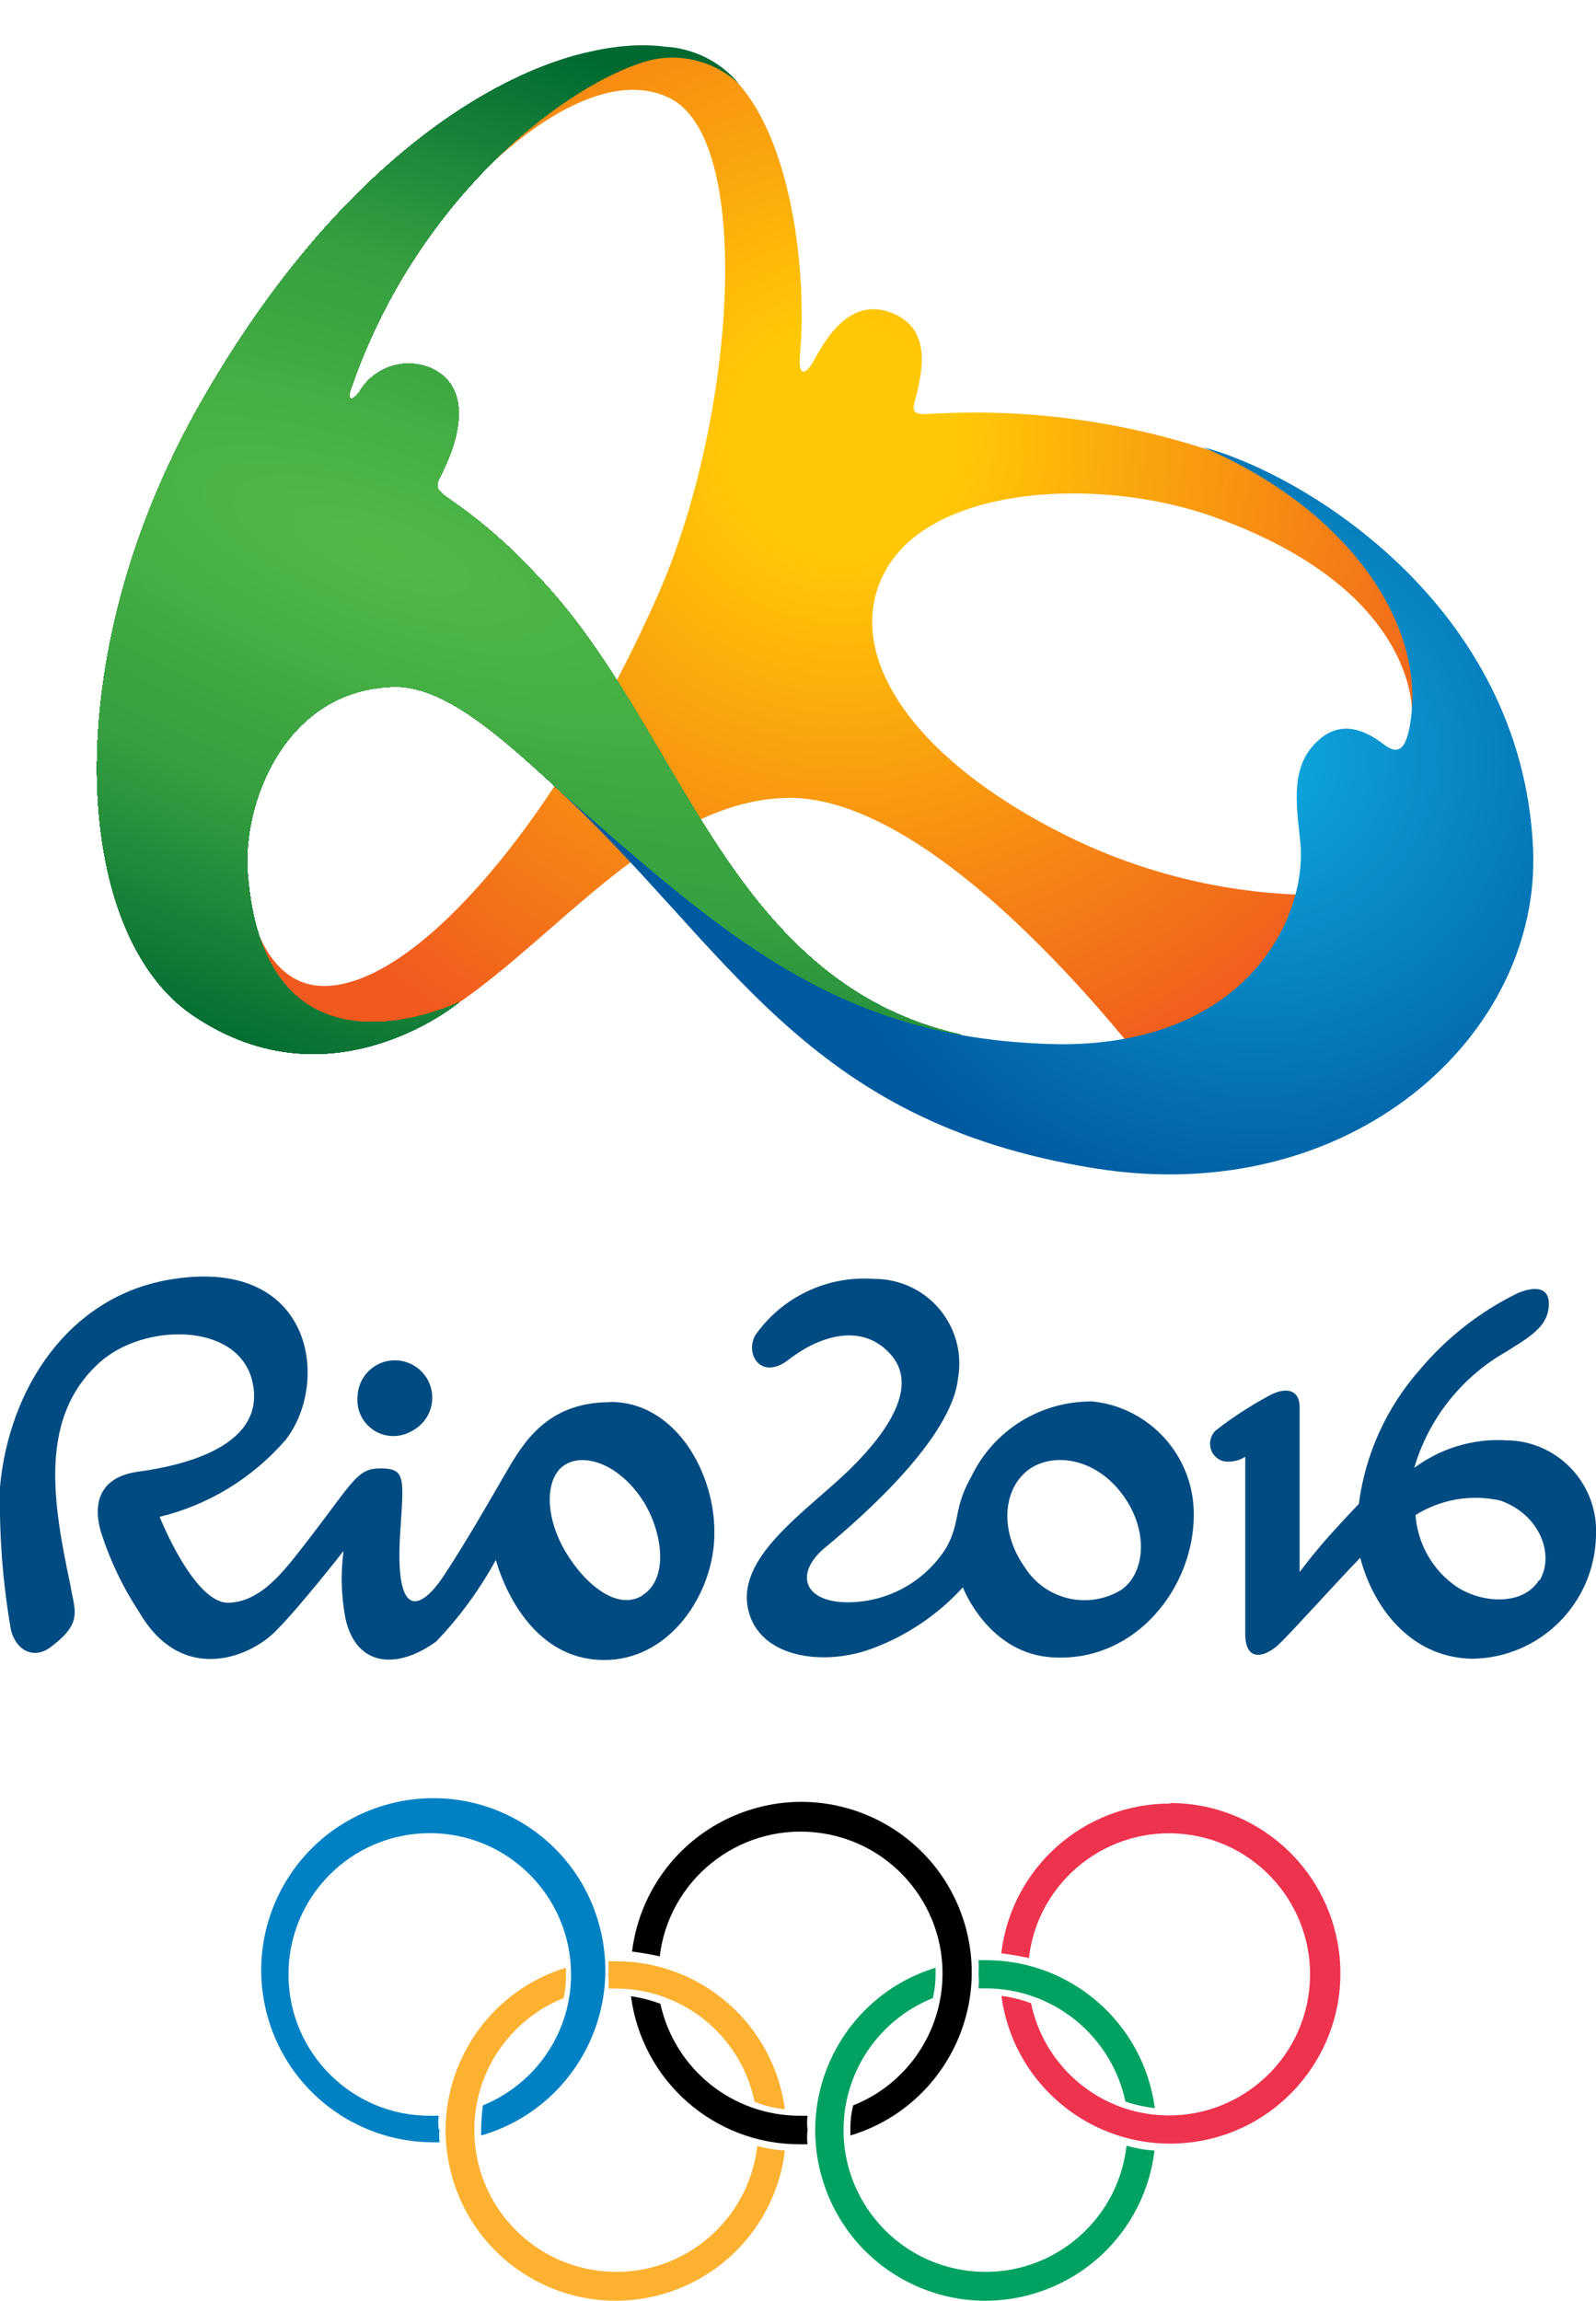 <?xml version="1.0" encoding="UTF-8"?>
<svg id="Layer_1" data-name="Layer 1" xmlns="http://www.w3.org/2000/svg" xmlns:xlink="http://www.w3.org/1999/xlink" viewBox="0 0 88.96 128.23">
  <defs>
    <style>
      .cls-1 {
        fill: #349d40;
      }

      .cls-1, .cls-2, .cls-3, .cls-4, .cls-5, .cls-6, .cls-7, .cls-8, .cls-9, .cls-10, .cls-11, .cls-12, .cls-13, .cls-14, .cls-15, .cls-16, .cls-17, .cls-18, .cls-19, .cls-20, .cls-21, .cls-22, .cls-23, .cls-24, .cls-25, .cls-26, .cls-27, .cls-28, .cls-29, .cls-30, .cls-31, .cls-32, .cls-33, .cls-34, .cls-35, .cls-36, .cls-37, .cls-38, .cls-39, .cls-40, .cls-41, .cls-42, .cls-43, .cls-44, .cls-45, .cls-46, .cls-47, .cls-48, .cls-49, .cls-50, .cls-51, .cls-52, .cls-53, .cls-54, .cls-55, .cls-56, .cls-57, .cls-58, .cls-59, .cls-60, .cls-61, .cls-62, .cls-63, .cls-64, .cls-65, .cls-66, .cls-67, .cls-68, .cls-69, .cls-70, .cls-71, .cls-72, .cls-73, .cls-74, .cls-75, .cls-76, .cls-77, .cls-78, .cls-79, .cls-80, .cls-81, .cls-82, .cls-83, .cls-84, .cls-85, .cls-86, .cls-87, .cls-88 {
        stroke-width: 0px;
      }

      .cls-2 {
        fill: #ee334e;
      }

      .cls-3 {
        fill: #0f7836;
      }

      .cls-4 {
        fill: #319a3f;
      }

      .cls-5 {
        fill: #339c40;
      }

      .cls-6 {
        fill: #188139;
      }

      .cls-7 {
        fill: #1f883a;
      }

      .cls-8 {
        fill: #4bb445;
      }

      .cls-9 {
        fill: #369f41;
      }

      .cls-10 {
        fill: #20893b;
      }

      .cls-11 {
        fill: #107936;
      }

      .cls-12 {
        fill: #248d3c;
      }

      .cls-13 {
        fill: #38a141;
      }

      .cls-14 {
        fill: #329b40;
      }

      .cls-15 {
        fill: #046d33;
      }

      .cls-16 {
        fill: #056e33;
      }

      .cls-17 {
        fill: #178038;
      }

      .cls-18 {
        fill: #49b245;
      }

      .cls-19 {
        fill: #3da642;
      }

      .cls-20 {
        fill: #1d863a;
      }

      .cls-21 {
        fill: #2a933d;
      }

      .cls-22 {
        fill: #1c853a;
      }

      .cls-23 {
        fill: #00a261;
      }

      .cls-24 {
        fill: #026b33;
      }

      .cls-25 {
        fill: #41aa43;
      }

      .cls-26 {
        fill: #006932;
      }

      .cls-28 {
        fill: #50b946;
      }

      .cls-29 {
        fill: #4ab345;
      }

      .cls-30 {
        fill: #0081c4;
      }

      .cls-31 {
        fill: #0e7736;
      }

      .cls-32 {
        fill: #087134;
      }

      .cls-33 {
        fill: #3ca542;
      }

      .cls-34 {
        fill: none;
      }

      .cls-35 {
        fill: #4cb545;
      }

      .cls-36 {
        fill: #127b37;
      }

      .cls-37 {
        fill: #2f983f;
      }

      .cls-38 {
        fill: #4eb746;
      }

      .cls-39 {
        fill: #2c953e;
      }

      .cls-40 {
        fill: #147d38;
      }

      .cls-41 {
        fill: #37a041;
      }

      .cls-42 {
        fill: #30993f;
      }

      .cls-43 {
        fill: #036c33;
      }

      .cls-44 {
        fill: #4fb846;
      }

      .cls-45 {
        fill: #228b3b;
      }

      .cls-46 {
        fill: #0a7335;
      }

      .cls-47 {
        fill: #117a37;
      }

      .cls-48 {
        fill: #4db645;
      }

      .cls-49 {
        fill: #2b943e;
      }

      .cls-50 {
        fill: #42ab43;
      }

      .cls-51 {
        fill: #0b7435;
      }

      .cls-52 {
        fill: #198239;
      }

      .cls-53 {
        fill: #157e38;
      }

      .cls-54 {
        fill: #218a3b;
      }

      .cls-55 {
        fill: #47b044;
      }

      .cls-56 {
        fill: #1e873a;
      }

      .cls-57 {
        fill: #29923d;
      }

      .cls-58 {
        fill: url(#radial-gradient-2);
      }

      .cls-59 {
        fill: #40a943;
      }

      .cls-60 {
        fill: #258e3c;
      }

      .cls-61 {
        fill: #39a241;
      }

      .cls-89 {
        clip-path: url(#clippath);
      }

      .cls-62 {
        fill: url(#radial-gradient);
      }

      .cls-63 {
        fill: #1a8339;
      }

      .cls-64 {
        fill: #45ae44;
      }

      .cls-65 {
        fill: #097235;
      }

      .cls-66 {
        fill: #2d963e;
      }

      .cls-67 {
        fill: #48b144;
      }

      .cls-68 {
        fill: #016a32;
      }

      .cls-69 {
        fill: #fcb131;
      }

      .cls-70 {
        fill: #27903d;
      }

      .cls-71 {
        fill: #167f38;
      }

      .cls-72 {
        fill: #359e40;
      }

      .cls-73 {
        fill: #3aa342;
      }

      .cls-74 {
        fill: #0d7636;
      }

      .cls-75 {
        fill: #3ba442;
      }

      .cls-76 {
        fill: #28913d;
      }

      .cls-77 {
        fill: #0c7535;
      }

      .cls-78 {
        fill: #3fa843;
      }

      .cls-79 {
        fill: #004b82;
      }

      .cls-80 {
        fill: #268f3c;
      }

      .cls-81 {
        fill: #44ad44;
      }

      .cls-82 {
        fill: #46af44;
      }

      .cls-83 {
        fill: #137c37;
      }

      .cls-84 {
        fill: #3ea742;
      }

      .cls-85 {
        fill: #238c3b;
      }

      .cls-86 {
        fill: #077034;
      }

      .cls-87 {
        fill: #2e973f;
      }

      .cls-88 {
        fill: #066f34;
      }
    </style>
    <radialGradient id="radial-gradient" cx="-369" cy="359.38" fx="-369" fy="359.38" r=".74" gradientTransform="translate(21441.63 20850.78) scale(57.98 -57.95)" gradientUnits="userSpaceOnUse">
      <stop offset=".15" stop-color="#ffc805"/>
      <stop offset=".9" stop-color="#f05a1e"/>
    </radialGradient>
    <clipPath id="clippath">
      <path class="cls-34" d="m53.57,57.67c-13.19-2.97-15.6-17.3-23.66-25.62-1.51-1.64-3.2-3.11-5.05-4.36-.64-.5-.58-.61-.2-1.38.9-1.8,1.67-4.54-.45-5.7-1.51-.77-3.35-.21-4.19,1.26-.38.5-.71.49-.45-.23,3.58-10.39,11.53-16.59,16.01-18.08,1.93-.73,4.11-.29,5.62,1.12-1.03-1.24-2.53-1.99-4.14-2.08-6.03-.78-17.06,4.34-25.91,19.92-8.04,14.14-7.14,29.48-.41,34.06,7.71,5.26,14.85-.72,14.85-.72,0,0-10.87,5.29-11.79-7.25-.28-3.79,2.03-10.17,8.14-10.33,7.01-.17,15.58,16.96,31.64,19.39Z"/>
    </clipPath>
    <radialGradient id="radial-gradient-2" cx="-365.91" cy="357.57" fx="-365.91" fy="357.57" r=".65" gradientTransform="translate(14904.03 14538.04) scale(40.54 -40.54)" gradientUnits="userSpaceOnUse">
      <stop offset="0" stop-color="#0faae1"/>
      <stop offset="1" stop-color="#005aa0"/>
    </radialGradient>
  </defs>
  <path class="cls-62" d="m14.25,51.57s.86,3.27,3.65,3.38c5.19.21,13.26-9.27,18.8-21.85,4.31-9.82,5.35-25.44.57-27.66-4.45-2.11-10.38,4.18-10.38,4.18,0,0,7.57-8.74,12.45-6.38,4.54,2.2,5.72,11.35,5.25,16.54-.1,1.14.26,1.26.81.25.69-1.26,2.09-3.6,4.47-2.52,2.13.95,1.5,3.39,1.12,4.85-.18.63,0,.76.83.71,5.44-.33,10.9.41,16.06,2.18,12.87,4.5,10.82,14.45,10.82,14.45,0,0,.35-6.84-11.07-10.9-6.36-2.28-16-1.78-18.42,3.29-2.13,4.34,1.48,10.17,10.37,14.55,5.57,2.73,11.81,3.77,17.97,3,.09,3.31-1.44,6.45-4.11,8.42-2.36,2.01-5.43,2.98-8.52,2.69,0,0-11.91-16.4-21-16.28s-15.9,12.54-23.29,13.59c-6.08.9-6.38-6.47-6.38-6.47Z"/>
  <g class="cls-89">
    <g>
      <rect class="cls-26" x="3.1" y="1.82" width="50.48" height="60.03"/>
      <path class="cls-26" d="m10.63,58.66c-2.83-1.09-5.6-2.2-8.33-3.33h.55V1.58h24.79v-.5c1.41.5,2.83,1.02,4.24,1.56,5.67,2.14,11.12,4.44,16.31,6.83,1.26.59,2.52,1.26,3.86,1.82l1.88.92h-.14v49.87h-30.55v1c-1.39-.44-2.79-.91-4.18-1.39-2.8-.95-5.62-1.97-8.45-3.04Z"/>
      <path class="cls-68" d="m10.73,58.39c-2.8-1.06-5.56-2.16-8.2-3.29h.38V1.58h24.73v-.24l4.15,1.55c5.61,2.16,11.03,4.4,16.16,6.78,1.26.59,2.52,1.26,3.78,1.8l1.88.92.92.45h-.77v49.21h-30.54v.68c-1.38-.43-2.75-.9-4.14-1.36-2.76-.91-5.55-1.9-8.36-2.98Z"/>
      <path class="cls-24" d="m10.83,58.13c-2.79-1.04-5.51-2.14-8.19-3.26h.21V1.58h20.54V.16c2.75.93,5.51,1.92,8.3,2.98,5.56,2.11,10.92,4.37,16.03,6.71,2.52,1.19,5.01,2.39,7.46,3.61h-1.38v48.63h-26.5v1.65c-5.41-1.63-10.9-3.5-16.47-5.61Z"/>
      <path class="cls-43" d="m10.92,57.89c-2.75-1.05-5.45-2.13-8.1-3.23h0V1.58h20.57V.44c2.71.92,5.46,1.9,8.16,2.95,5.56,2.1,10.87,4.33,15.92,6.7,2.52,1.16,5.05,2.36,7.39,3.57h-1.06v48.43h-26.58v1.35c-5.34-1.62-10.81-3.46-16.3-5.56Z"/>
      <path class="cls-15" d="m11.03,57.64c-2.72-1.03-5.41-2.12-8.04-3.2l-.97-.42h.85V1.58h20.5v-.86c2.7.93,5.43,1.9,8.19,2.93,5.46,2.07,10.72,4.29,15.73,6.6,2.52,1.16,4.95,2.33,7.32,3.53h-.74v48.31h-26.69v1c-5.29-1.56-10.69-3.39-16.15-5.46Z"/>
      <path class="cls-16" d="m11.13,57.38c-2.71-1.03-5.36-2.08-7.96-3.13l-1.89-.87h1.59V1.58h20.49v-.57c2.66.91,5.35,1.87,8.06,2.89,5.4,2.06,10.61,4.25,15.57,6.54,2.52,1.15,4.94,2.32,7.26,3.51h-.43v48.15h-26.7v.73c-5.24-1.58-10.58-3.4-15.98-5.44Z"/>
      <path class="cls-88" d="m11.21,57.13c-2.67-1.03-5.3-2.08-7.87-3.15l-1.92-.81h1.44V1.58h20.47v-.31c2.65.91,5.31,1.88,7.99,2.9,5.35,2.03,10.51,4.2,15.38,6.46,2.52,1.13,4.94,2.29,7.24,3.48h-.13v47.95h-26.75v.43c-5.19-1.53-10.48-3.32-15.85-5.35Z"/>
      <path class="cls-86" d="m11.37,56.86c-2.65-1-5.25-2.04-7.81-3.12l-1.94-.76h1.26V1.58h20.44c2.62.88,5.25,1.83,7.9,2.84,5.31,2.01,10.43,4.16,15.29,6.41,2.42,1.12,4.81,2.27,7.12,3.43l1.72.88h-1.53v46.95h-26.81v.13c-5.14-1.55-10.38-3.33-15.63-5.35Z"/>
      <path class="cls-32" d="m11.36,56.61c-2.62-1-5.21-2.02-7.73-3.08l-1.88-.81h1.06V1.58h16.6V.57l3.88,1.26c2.59.9,5.2,1.85,7.83,2.84,5.25,1.99,10.31,4.12,15.14,6.31,2.41,1.11,4.77,2.25,7.05,3.41l1.7.87h-1.26v46.83h-23.03v.92c-1.26-.35-2.52-.72-3.78-1.11-5.08-1.53-10.28-3.29-15.58-5.29Z"/>
      <path class="cls-65" d="m11.5,56.36c-2.62-.99-5.16-2-7.65-3.05l-1.87-.79h.87V1.58h16.58v-.71c1.26.4,2.52.83,3.78,1.26,2.57.84,5.16,1.77,7.76,2.79,5.2,1.98,10.21,4.09,14.99,6.31,2.41,1.09,4.76,2.21,7.03,3.36.57.28,1.12.57,1.68.86h-.86v46.68h-19.47v1.62c-2.46-.65-4.95-1.35-7.47-2.11-5.04-1.56-10.16-3.31-15.38-5.27Z"/>
      <path class="cls-46" d="m11.6,56.11c-2.57-.98-5.1-1.99-7.57-3.03l-1.84-.78h.68V1.58h12.82V0c4.98,1.51,10.09,3.24,15.23,5.19,5.14,1.94,10.09,4.05,14.84,6.22,2.37,1.1,4.67,2.21,6.91,3.34l1.67.86h-.53v46.48h-19.59v1.26c-2.43-.64-4.9-1.33-7.39-2.08-4.98-1.48-10.08-3.23-15.23-5.16Z"/>
      <path class="cls-51" d="m11.71,55.86c-2.52-.97-5.05-1.97-7.51-3l-1.83-.77h.49V1.62h12.89V.35c4.93,1.49,9.98,3.2,15.14,5.13,5.16,1.94,10,4,14.69,6.16,2.33,1.07,4.62,2.18,6.84,3.31.56.28,1.11.56,1.65.85h-.2v46.29h-19.8v1c-2.4-.63-4.84-1.26-7.31-2.06-4.92-1.53-9.97-3.25-15.06-5.18Z"/>
      <path class="cls-77" d="m11.79,55.59c-2.52-.95-5.05-1.94-7.42-2.97l-1.84-.76h.3V1.58h12.97v-.97c4.89,1.48,9.88,3.17,14.93,5.05,5.05,1.88,9.9,4,14.53,6.13,2.32,1.07,4.58,2.16,6.78,3.27,1.1.56,2.18,1.12,3.26,1.69h-1.49v45.34h-19.85v.63c-2.39-.62-4.8-1.3-7.24-2.04-4.89-1.48-9.88-3.17-14.93-5.08Z"/>
      <path class="cls-74" d="m11.9,55.34c-2.52-.94-4.98-1.92-7.36-2.93l-1.78-.77h.1V1.58h13v-.67c4.84,1.47,9.77,3.15,14.77,5.05,5.05,1.89,9.81,3.91,14.39,6.03,2.3,1.05,4.53,2.13,6.71,3.23l3.22,1.66h-1.13v45.21h-19.99v.3c-2.36-.62-4.76-1.26-7.17-2.02-4.83-1.46-9.78-3.14-14.77-5.03Z"/>
      <path class="cls-31" d="m12,55.09c-2.52-.93-4.91-1.9-7.28-2.9l-1.77-.76-.88-.38h.79V1.58h13.06v-.31c4.78,1.4,9.68,3.05,14.62,4.93s9.7,3.9,14.25,5.97c2.26,1.05,4.48,2.12,6.62,3.22,1.08.54,2.15,1.09,3.19,1.64h-.79v45.07h-13.21v1.65c-9.73-2.2-19.28-5.1-28.6-8.65h0Z"/>
      <path class="cls-3" d="m12.08,54.83c-2.45-.93-4.85-1.89-7.19-2.88l-3.49-1.49h1.46V1.58h13.11c4.74,1.43,9.57,3.07,14.47,4.92,4.9,1.85,9.6,3.81,14.09,5.87,2.28,1.01,4.47,2.06,6.57,3.17l3.15,1.63h-.44v44.93h-13.44v1.26c-9.62-2.17-19.08-5.01-28.3-8.52h0Z"/>
      <path class="cls-11" d="m12.19,54.58c-2.42-.92-4.8-1.87-7.13-2.85-1.16-.48-2.31-.98-3.44-1.48h1.26V1.58h9.67v-.77l3.49,1.02c4.68,1.41,9.48,3.04,14.26,4.87,4.78,1.83,9.56,3.8,14,5.92,2.22,1.02,4.39,2.07,6.5,3.14,1.05.53,2.08,1.07,3.12,1.61h-.1v44.71h-13.61v1c-9.53-2.16-18.89-5-28.01-8.5h0Z"/>
      <path class="cls-47" d="m12.28,54.33c-2.4-.91-4.74-1.85-7.05-2.81l-3.42-1.47h1.05V1.58h6.31V.2c2.25.59,4.54,1.23,6.86,1.93,4.68,1.41,9.43,3.02,14.26,4.83,4.74,1.87,9.36,3.75,13.75,5.78,2.21,1.02,4.34,2.06,6.44,3.1,1.03.53,2.07,1.06,3.08,1.6.5.27,1.01.53,1.5.81h-1.26v43.84h-13.8v.62c-9.42-2.13-18.68-4.93-27.71-8.38Z"/>
      <path class="cls-36" d="m12.37,54.06c-2.36-.9-4.69-1.83-6.97-2.78-1.13-.48-2.27-.96-3.38-1.45h.83V1.58h6.49V.53c2.23.58,4.5,1.22,6.8,1.92,4.58,1.34,9.27,2.97,14,4.77s9.3,3.71,13.65,5.72c2.17,1.01,4.27,2.04,6.31,3.08,1.03.52,2.04,1.05,3.04,1.58l1.5.8h-.9v43.7h-13.96v.28c-9.32-2.11-18.49-4.89-27.42-8.3h0Z"/>
      <path class="cls-83" d="m12.47,53.81c-2.35-.84-4.65-1.76-6.9-2.75-1.12-.46-2.23-.94-3.33-1.44h.62V1.58h6.61v-.72c2.21.58,4.45,1.21,6.73,1.89,4.53,1.36,9.17,2.94,13.88,4.72,4.7,1.78,9.21,3.67,13.51,5.66,2.15.98,4.24,2.01,6.31,3.04,1.02.5,2.02,1.03,3.01,1.55l1.48.8h-.53v43.57h-7.97v1.2c-2.06-.37-4.15-.79-6.31-1.26-9.22-2.09-18.28-4.83-27.1-8.22Z"/>
      <path class="cls-40" d="m12.63,53.56c-2.36-.88-4.65-1.79-6.88-2.72l-3.31-1.41h.42V1.58h6.74v-.39c2.2.57,4.42,1.26,6.65,1.87,4.49,1.33,9.06,2.89,13.72,4.67,8.75,3.3,17.26,7.22,25.45,11.72h-1.6v42.64h-8.2v.85c-2.03-.37-4.11-.79-6.23-1.26-9.1-2.07-18.04-4.78-26.76-8.11h0Z"/>
      <path class="cls-53" d="m12.63,53.31c-2.28-.87-4.54-1.77-6.74-2.7-1.07-.45-2.09-.92-3.23-1.4h.2V1.58h.48V0c9.01,2.04,17.87,4.71,26.5,8.01,8.68,3.26,17.11,7.13,25.23,11.6h-1.26v42.52h-2.52v1.43c-3.78-.53-7.89-1.26-12.07-2.18-9.04-2.06-17.92-4.75-26.58-8.06h0Z"/>
      <path class="cls-71" d="m12.77,53.06c-2.27-.84-4.5-1.73-6.67-2.66l-3.23-1.39-1.59-.72h1.59V1.6h.68V.34c8.92,2,17.68,4.64,26.22,7.9,8.56,3.22,16.88,7.04,24.89,11.44h-.85v42.4h-2.89v1.06c-3.78-.52-7.8-1.26-11.94-2.17-8.92-2.02-17.68-4.66-26.22-7.92Z"/>
      <path class="cls-17" d="m12.87,52.79c-2.25-.85-4.44-1.73-6.55-2.62-1.07-.45-2.14-.91-3.19-1.38l-1.58-.69h1.31V1.58h.93v-.93c8.8,2,17.45,4.62,25.88,7.85,8.46,3.2,16.68,6.99,24.6,11.35h-.47v42.24h-3.23v.69c-3.78-.52-7.7-1.26-11.8-2.15-8.81-2-17.47-4.62-25.92-7.85h0Z"/>
      <path class="cls-6" d="m12.95,52.54c-2.21-.81-4.39-1.7-6.51-2.6-1.07-.44-2.12-.9-3.17-1.36l-1.55-.63h1.14V1.58h1.08v-.58c8.72,1.97,17.28,4.56,25.62,7.75,8.36,3.15,16.48,6.89,24.31,11.19h-.08v42.15h-3.57v.32c-3.71-.5-7.57-1.26-11.66-2.11-8.72-1.97-17.28-4.57-25.63-7.76Z"/>
      <path class="cls-52" d="m13.06,52.28c-2.2-.84-4.34-1.68-6.44-2.52l-3.12-1.38-1.54-.68h.91V1.58h1.26v-.24c8.62,1.95,17.09,4.5,25.35,7.66,8.24,3.11,16.25,6.81,23.97,11.07l1.34.74h-1.03v41.28l1.45.56c-1.73-.15-3.52-.35-5.35-.61-3.67-.5-7.57-1.26-11.53-2.09-8.59-1.95-17.03-4.51-25.26-7.66h0Z"/>
      <path class="cls-63" d="m13.16,52.03c-2.17-.84-4.27-1.68-6.31-2.52-1.03-.43-2.07-.87-3.08-1.26l-1.53-.67h.68V1.58l-1.51-.52c.97.19,1.96.4,2.94.62,8.51,1.93,16.88,4.46,25.03,7.57,8.16,3.08,16.1,6.73,23.74,10.94l1.26.73h-.64v41.17l1.05.18c-1.7-.15-3.47-.35-5.29-.59-3.62-.5-7.44-1.19-11.35-2.07-8.5-1.93-16.85-4.46-24.99-7.57h0Z"/>
      <path class="cls-22" d="m13.24,51.73c-2.13-.84-4.23-1.68-6.3-2.52-1.03-.43-2.04-.87-3.05-1.26l-1.48-.65h.45V1.58l-1.26-.16c.96.19,1.93.39,2.9.62,8.43,1.89,16.71,4.39,24.78,7.48,8.07,3.03,15.91,6.64,23.47,10.8.88.48,1.74.97,2.59,1.46h-1.53v40.11h.66c-1.69-.14-3.44-.34-5.24-.59-3.58-.48-7.34-1.16-11.25-2.03-8.41-1.92-16.67-4.44-24.73-7.53h0Z"/>
      <path class="cls-20" d="m13.35,51.53c-2.12-.84-4.19-1.68-6.22-2.52-1.01-.43-2.02-.86-3-1.26l-1.49-.66h.23V1.77h-.97l2.86.61c8.31,1.88,16.47,4.35,24.43,7.39,7.97,3,15.72,6.57,23.19,10.67l2.52,1.44h-1.11v39.64h.25c-1.68-.15-3.39-.35-5.16-.59-3.54-.48-7.27-1.16-11.13-2.02-8.3-1.88-16.45-4.35-24.4-7.38h0Z"/>
      <path class="cls-56" d="m13.43,51.26c-4.16-1.58-8.19-3.27-12.01-5.05h1.44V2.06h-.73l2.83.66c8.21,1.86,16.27,4.3,24.14,7.31,7.87,2.96,15.53,6.48,22.9,10.53l2.52,1.44h-.71v39.25h1.08l-1.26-.1c-1.65-.15-3.36-.34-5.05-.58-3.49-.48-7.18-1.15-10.99-1.99-8.22-1.86-16.29-4.3-24.16-7.31h0Z"/>
      <path class="cls-7" d="m13.54,51.01c-4.11-1.56-8.08-3.23-11.87-4.97h1.2V2.52h-.51l2.8.53c8.12,1.83,16.1,4.25,23.88,7.22,7.76,2.93,15.31,6.41,22.58,10.41.85.47,1.68.95,2.52,1.41h-.29v38.77h.67l-1.26-.1c-1.64-.15-3.32-.34-5.05-.57-3.44-.48-7.08-1.14-10.85-1.97-8.1-1.84-16.06-4.25-23.82-7.22h0Z"/>
      <path class="cls-10" d="m13.64,50.76c-4.08-1.55-7.98-3.19-11.72-4.92h.95V2.81h-.26c.91.19,1.83.38,2.76.59,8.01,1.81,15.88,4.19,23.55,7.12,7.68,2.9,15.14,6.34,22.33,10.28l2.46,1.4,1.26.69h-1.09v37.66h1.43c-.77,0-1.56-.1-2.37-.18-1.62-.14-3.27-.33-5.05-.57-3.41-.47-6.99-1.11-10.71-1.94-8-1.81-15.87-4.19-23.53-7.12h0Z"/>
      <path class="cls-54" d="m13.72,50.47c-4.01-1.53-7.89-3.15-11.57-4.86h.71V3.17h0l2.7.62c7.9,1.78,15.67,4.12,23.24,6.99,7.58,2.86,14.95,6.25,22.05,10.16l2.42,1.38,1.19.69h-.66v37.18h1c-.77,0-1.55-.1-2.35-.18-1.59-.14-3.23-.33-4.91-.56-3.37-.45-6.91-1.1-10.59-1.92-7.9-1.81-15.67-4.17-23.24-7.06h0Z"/>
      <path class="cls-45" d="m13.89,50.25c-3.96-1.51-7.78-3.12-11.35-4.79h.45V3.26h-1.25l1.26.27,2.7.57c7.82,1.76,15.51,4.09,23,6.95,7.49,2.82,14.77,6.16,21.78,10.02,1.63.9,3.19,1.8,4.71,2.73h-1.38v36.02h.57c-.76,0-1.53-.1-2.32-.18-1.56-.14-3.18-.31-4.85-.54-3.32-.45-6.81-1.08-10.45-1.89-7.78-1.77-15.42-4.09-22.87-6.94Z"/>
      <path class="cls-85" d="m13.89,49.99c-3.91-1.48-7.68-3.07-11.28-4.72h.21V3.62h-.83l1.26.25,2.66.57c7.72,1.76,15.31,4.06,22.7,6.91,7.38,2.78,14.54,6.09,21.45,9.9,1.6.88,3.15,1.78,4.64,2.69h-.93v35.49h.14c-.74,0-1.51-.1-2.28-.18-1.55-.13-3.15-.31-4.79-.53-3.28-.45-6.72-1.07-10.31-1.88-7.7-1.74-15.26-4.03-22.64-6.85Z"/>
      <path class="cls-12" d="m14.01,49.74c-3.86-1.47-7.57-3.02-11.13-4.67l-1.26-.61h1.26V3.97h-.64l1.26.25,2.62.55c7.61,1.72,15.09,3.98,22.38,6.77,7.29,2.75,14.38,6.01,21.21,9.77,1.58.84,3.11,1.72,4.58,2.65h-.49v35.15h.81l-1.1-.06-2.26-.16c-1.53-.14-3.1-.31-4.72-.54-3.24-.44-6.65-1.06-10.17-1.84-7.6-1.72-15.07-3.98-22.36-6.76Z"/>
      <path class="cls-60" d="m14.12,49.48c-3.78-1.45-7.48-2.99-10.98-4.6l-1.26-.61h1.02V4.09h-1.63c1.68.3,3.39.66,5.14,1.04,7.48,1.7,14.83,3.93,22,6.67,7.2,2.71,14.2,5.94,20.93,9.65,1.55.86,3.07,1.73,4.52,2.62h0v34.7h1.44c-11.34-.38-25.94-3.51-41.18-9.29Z"/>
      <path class="cls-80" d="m14.22,49.21c-3.79-1.43-7.39-2.95-10.84-4.54l-1.26-.61h.77V4.45h-1.38c1.65.29,3.34.63,5.05,1.02,7.4,1.67,14.67,3.87,21.76,6.57,7.1,2.68,13.99,5.85,20.64,9.5,1.54.86,3.03,1.72,4.45,2.6l1.07.64h-.68v33.6h.97c-11.13-.35-25.52-3.46-40.56-9.19Z"/>
      <path class="cls-70" d="m14.31,48.98c-3.7-1.41-7.28-2.92-10.67-4.48l-1.26-.59h.5V4.79h-1.09c1.63.3,3.29.63,5.05,1.01,7.3,1.66,14.46,3.83,21.45,6.5,6.98,2.64,13.77,5.77,20.31,9.37,1.51.84,2.98,1.7,4.39,2.52l2.08,1.26h-1.27v32.58h.52c-10.96-.39-25.17-3.43-40.01-9.06Z"/>
      <path class="cls-76" d="m14.41,48.73c-3.66-1.39-7.18-2.88-10.53-4.43-.83-.38-1.66-.77-2.52-1.17h1.51V5.17h-.81c1.61.29,3.25.62,4.92.98,7.19,1.65,14.26,3.81,21.15,6.46,6.9,2.6,13.61,5.68,20.07,9.24,1.5.83,2.95,1.66,4.35,2.52.69.42,1.38.84,2.04,1.26h-.78v32h0c-10.78-.37-24.78-3.39-39.4-8.91Z"/>
      <path class="cls-57" d="m14.51,48.46c-3.61-1.36-7.08-2.83-10.38-4.3-.83-.43-1.59-.82-2.46-1.26h1.2V5.53h-.54c1.59.29,3.2.62,4.86.98,7.09,1.6,14.06,3.71,20.86,6.31,6.8,2.57,13.41,5.61,19.78,9.11,1.48.82,2.92,1.65,4.29,2.52.68.42,1.36.83,2.02,1.26h-.31v31.58h-.4c-10.68-.4-24.48-3.36-38.9-8.83Z"/>
      <path class="cls-21" d="m14.6,48.21c-3.55-1.35-7.02-2.79-10.23-4.29l-2.42-1.14h.92V5.88h-.26c1.55.29,3.15.61,4.78.97,6.99,1.58,13.86,3.66,20.55,6.22,6.71,2.53,13.23,5.53,19.51,8.98,1.46.81,2.86,1.63,4.23,2.45l1.99,1.26.96.63h-.81v30.51h-.86c-10.52-.38-24.14-3.29-38.36-8.69Z"/>
      <path class="cls-49" d="m14.7,47.95c-3.51-1.26-6.88-2.75-10.09-4.23l-2.37-1.12h.63V6.01h-1.15l1.15.3c1.54.28,3.12.59,4.71.95,6.89,1.54,13.66,3.57,20.26,6.07,6.61,2.49,13.04,5.44,19.23,8.84,2.88,1.59,5.55,3.22,8.01,4.86h-1.27v29.51h-1.32c-10.36-.38-23.78-3.26-37.79-8.58Z"/>
      <path class="cls-39" d="m14.8,47.7c-3.46-1.26-6.77-2.71-9.94-4.17l-2.32-1.1h.35V6.41h-.88l1.14.19c1.51.28,3.05.59,4.63.95,6.8,1.53,13.48,3.55,20,6.03,6.51,2.46,12.83,5.37,18.92,8.73,2.83,1.56,5.46,3.16,7.9,4.79h-.77v29.02h-1.78c-10.23-.35-23.44-3.13-37.24-8.42Z"/>
      <path class="cls-66" d="m14.88,47.45c-3.39-1.3-6.67-2.67-9.83-4.11-.78-.35-1.55-.72-2.31-1.08h.08V6.76h-.53l1.11.2c1.49.26,3.02.58,4.57.92,6.69,1.53,13.26,3.53,19.67,5.99,6.42,2.41,12.65,5.28,18.66,8.58,2.67,1.43,5.26,3,7.77,4.69h-.26v28.59h-2.25c-10.06-.35-23.08-3.14-36.68-8.29Z"/>
      <path class="cls-87" d="m14.99,47.19c-3.34-1.26-6.57-2.62-9.64-4.04l-2.28-1.07-1.11-.54h.91V6.95h-1.36l2.18.37c1.46.26,2.97.57,4.49.91,6.59,1.49,13.06,3.45,19.37,5.87,6.32,2.38,12.46,5.2,18.38,8.45,2.74,1.53,5.3,3.08,7.66,4.66.59.39,1.16.78,1.73,1.19h-1.5v26.98h-2.7c-9.9-.34-22.73-3.09-36.12-8.18Z"/>
      <path class="cls-37" d="m15.15,46.93c-3.31-1.26-6.47-2.59-9.5-3.97l-2.25-1.06-1.1-.54h.62V7.32h-1.12c.71.11,1.43.23,2.15.37,1.45.25,2.93.55,4.43.9,6.49,1.46,12.86,3.39,19.08,5.76,6.22,2.36,12.27,5.15,18.09,8.37,2.7,1.5,5.22,3.03,7.57,4.58l1.69,1.16h-.97v26.53h-3.15c-9.79-.34-22.41-3.04-35.53-8.05Z"/>
      <path class="cls-42" d="m15.15,46.68c-3.24-1.26-6.31-2.52-9.35-3.92-1.49-.68-2.94-1.39-4.35-2.09h1.39V7.67h-.76l2.11.37c1.42.26,2.89.55,4.36.88,6.38,1.45,12.66,3.34,18.77,5.68,6.12,2.31,12.08,5.05,17.82,8.2,2.65,1.48,5.14,2.98,7.42,4.5l1.68,1.15h-.45v26.08h1.48l-1.63.08h-3.47c-9.58-.35-22-3-35.01-7.92Z"/>
      <path class="cls-4" d="m15.28,46.43c-3.19-1.26-6.31-2.52-9.2-3.86-1.46-.67-2.9-1.36-4.29-2.07h1.07V8.04h-.45l2.08.35c1.4.26,2.84.55,4.29.87,6.28,1.42,12.45,3.29,18.47,5.59,6.03,2.27,11.89,4.97,17.54,8.07,2.61,1.45,5.05,2.94,7.31,4.44,1.12.74,2.2,1.5,3.22,2.26h-1.5v24.53h.93l-1.6.1h-3.41c-9.45-.36-21.69-2.98-34.45-7.82Z"/>
      <path class="cls-14" d="m15.38,46.18c-3.14-1.26-6.17-2.52-9.06-3.78-1.44-.68-2.84-1.36-4.21-2.02h.76V8.4h-.15l2.04.35c1.39.25,2.79.53,4.23.86,6.18,1.41,12.26,3.25,18.18,5.53,5.93,2.23,11.7,4.88,17.25,7.94,2.52,1.43,4.97,2.89,7.18,4.36,1.11.73,2.17,1.48,3.17,2.22h-.95v24.11h.45l-1.58.06h-3.34c-9.38-.31-21.41-2.9-33.97-7.66Z"/>
      <path class="cls-5" d="m15.47,45.93c-3.09-1.17-6.07-2.43-8.83-3.78-1.49-.61-2.84-1.27-4.21-1.96h.44V8.64h-.83l.98.19,2.04.28c1.35.25,2.74.53,4.15.84,6.08,1.38,12.05,3.19,17.88,5.41,5.84,2.19,11.51,4.8,16.97,7.81,2.52,1.4,4.9,2.84,7.06,4.29,1.08.72,2.12,1.45,3.12,2.18h-.4v23.62h1.26c-2.1.21-4.2.27-6.31.18-9.13-.3-20.96-2.84-33.32-7.52Z"/>
      <path class="cls-1" d="m15.57,45.66c-3.04-1.15-5.97-2.38-8.76-3.67-1.39-.64-2.75-1.26-4.07-1.97h.13V8.83h-1.48c2.52.35,5.22.83,8,1.45,5.98,1.35,11.85,3.13,17.58,5.32,5.74,2.16,11.32,4.73,16.69,7.68,2.52,1.38,4.81,2.79,6.95,4.21,1.06.72,2.08,1.44,3.05,2.16.49.35.96.71,1.41,1.07h-1.26v22.16h.77c-2.07.2-4.15.26-6.22.18-9-.3-20.59-2.79-32.79-7.41Z"/>
      <path class="cls-72" d="m15.67,45.42c-2.99-1.14-5.87-2.35-8.6-3.61-1.34-.64-2.67-1.29-4.01-1.94l-.97-.5h.78V9.22h-1.14c2.52.34,5.14.81,7.86,1.43,5.88,1.32,11.66,3.07,17.29,5.22,5.64,2.14,11.12,4.67,16.4,7.57,2.44,1.36,4.73,2.75,6.83,4.15,1.05.71,2.06,1.41,3.01,2.12l1.39,1.06h-.69v21.74h.2c-2.03.2-4.08.26-6.12.18-8.84-.29-20.28-2.75-32.22-7.27Z"/>
      <path class="cls-9" d="m15.76,45.16c-2.93-1.11-5.77-2.26-8.45-3.52-1.35-.62-2.66-1.26-3.94-1.9l-1.89-.97h1.39V9.59h-.81c2.46.34,5.05.81,7.73,1.4,5.77,1.31,11.45,3.03,16.98,5.14,11.74,4.45,21.75,10.09,28.45,15.66h-1.41v20.19h.96c-.43.08-.87.13-1.26.18-2,.2-4,.26-6.01.18-8.76-.3-20-2.71-31.75-7.17Z"/>
      <path class="cls-41" d="m15.86,44.9c-2.89-1.1-5.66-2.27-8.31-3.48-1.26-.62-2.61-1.26-3.86-1.88-.63-.31-1.26-.63-1.86-.96h1.04V9.95h-.47c2.42.33,4.96.8,7.57,1.38,5.67,1.29,11.25,2.97,16.68,5.05,11.54,4.38,21.37,9.94,27.96,15.39h-.82v19.61h1.62c-.81.15-1.65.29-2.52.38-1.96.2-3.93.26-5.89.18-8.55-.29-19.6-2.65-31.13-7.03Z"/>
      <path class="cls-41" d="m15.96,44.65c-2.84-1.08-5.56-2.22-8.16-3.43-1.26-.59-2.52-1.26-3.79-1.83l-1.83-.95h.69V10.32h-.13c2.31.33,4.83.78,7.44,1.36,5.58,1.26,11.06,2.91,16.4,4.96,11.35,4.29,20.98,9.75,27.45,15.14h-.23v19.22h1c-.83.17-1.68.3-2.52.38-1.93.19-3.86.25-5.8.18-8.36-.29-19.22-2.61-30.54-6.9Z"/>
      <path class="cls-13" d="m16.16,44.08c-5.12-1.93-10.1-4.23-14.89-6.88h1.59V10.93h-1.07l1.69.21c2.27.32,4.67.74,7.15,1.26,5.35,1.21,10.61,2.8,15.74,4.76,10.88,4.13,20.19,9.36,26.36,14.5.77.64,1.5,1.26,2.18,1.93h-1.1v16.35h.74l-1.08.25c-.76.15-1.55.26-2.4.35-1.85.19-3.71.25-5.56.16-8.05-.24-18.47-2.5-29.35-6.62Z"/>
      <path class="cls-61" d="m16.41,43.53c-4.93-1.86-9.72-4.06-14.35-6.59h.79V11.71h-.26l1.62.2c2.18.3,4.48.72,6.86,1.26,5.15,1.16,10.21,2.68,15.14,4.56,10.42,3.96,19.32,8.98,25.23,13.88,1.37,1.15,2.65,2.4,3.85,3.72h-1.49v13.52h.33c-3.13.88-6.39,1.23-9.64,1.02-7.71-.25-17.7-2.4-28.09-6.35Z"/>
      <path class="cls-73" d="m16.59,42.96c-4.71-1.77-9.28-3.88-13.69-6.31l-1.5-.84h1.46V12.42h-.96c1,.09,2.01.2,3.05.35,2.09.28,4.29.68,6.56,1.19,4.91,1.11,9.73,2.57,14.43,4.37,9.97,3.79,18.47,8.58,24.16,13.3,1.32,1.08,2.57,2.24,3.72,3.5h0v12.27h.54c-.53.27-1.08.49-1.64.67-3,.85-6.12,1.18-9.22.98-7.39-.25-16.99-2.3-26.91-6.08Z"/>
      <path class="cls-75" d="m16.8,42.41c-4.48-1.69-8.82-3.7-13.01-6.02l-1.49-.81h.55V13.25h-.08c.95.09,1.92.19,2.92.33,1.99.28,4.09.66,6.31,1.14,4.67,1.08,9.25,2.49,13.72,4.21,8.3,2.97,16.09,7.22,23.06,12.62,2.34,1.83,4.36,4.04,5.97,6.54h-.95v7.72h.31c-.85.64-1.81,1.13-2.84,1.44-2.87.81-5.86,1.13-8.83.95-8.8-.57-17.46-2.52-25.65-5.78h0Z"/>
      <path class="cls-33" d="m17.02,41.85c-4.28-1.62-8.43-3.53-12.44-5.73-.93-.52-1.83-1.03-2.7-1.56h.98V13.98h-.52c.42-.02.85.02,1.26.1.9.08,1.82.18,2.78.3,1.89.27,3.89.63,5.96,1.09,4.46,1.01,8.85,2.34,13.12,3.97,7.93,2.84,15.37,6.92,22.02,12.1,5.17,4.28,7.78,8.47,6.61,11.56-2.35,6.19-18.95,5.63-37.07-1.24Z"/>
      <path class="cls-19" d="m17.24,41.28c-4.07-1.52-8.02-3.34-11.83-5.44-.88-.49-1.74-.99-2.52-1.49h0V14.75h-.82c7.97.52,15.82,2.29,23.24,5.25,17.22,6.5,29.37,16.59,27.14,22.47s-18,5.35-35.21-1.19Z"/>
      <path class="cls-84" d="m17.43,40.73c-3.85-1.45-7.59-3.18-11.19-5.16-1.66-.92-3.23-1.87-4.67-2.83h1.26V15.57h.23c7.55.5,14.97,2.18,22,4.97,16.34,6.21,27.85,15.73,25.74,21.31-2.11,5.58-17.05,5.06-33.37-1.12Z"/>
      <path class="cls-78" d="m17.67,40.16c-3.64-1.36-7.19-2.97-10.6-4.83-1.58-.88-3.05-1.78-4.4-2.69h.19v-16.24h1.24c7.13.46,14.14,2.04,20.78,4.69,15.41,5.87,26.28,14.88,24.34,20.12s-16.16,4.79-31.54-1.06Z"/>
      <path class="cls-59" d="m17.86,39.6c-3.42-1.29-6.75-2.82-9.96-4.58-1.48-.82-2.85-1.67-4.11-2.52-.64-.43-1.26-.84-1.83-1.26h.92v-13.88h-1.49c1.22-.12,2.44-.16,3.66-.1,6.71.43,13.31,1.92,19.56,4.41,14.51,5.5,24.74,13.98,22.86,18.93-1.88,4.94-15.12,4.51-29.61-1Z"/>
      <path class="cls-25" d="m18.08,39.11c-5.94-2.16-11.5-5.24-16.48-9.13h1.26v-11.78h-.23c1.16-.11,2.32-.14,3.48-.1,6.29.41,12.48,1.81,18.33,4.15,13.6,5.15,23.19,13.1,21.45,17.74-1.74,4.64-14.22,4.18-27.82-.87Z"/>
      <path class="cls-50" d="m18.29,38.48c-5.54-2-10.73-4.85-15.38-8.45-.45-.38-.87-.76-1.26-1.12h1.26v-9.35h-1.64c1.9-.54,3.88-.75,5.85-.63,5.87.38,11.65,1.68,17.11,3.87,12.69,4.82,21.65,12.23,20.01,16.55s-13.26,3.95-25.95-.87Z"/>
      <path class="cls-81" d="m18.51,37.93c-5.14-1.85-9.96-4.51-14.28-7.86-.78-.64-1.52-1.33-2.2-2.07h.83v-7.64h-.18c1.77-.5,3.61-.7,5.45-.58,5.44.35,10.79,1.56,15.85,3.58,11.77,4.48,20.09,11.35,18.57,15.38-1.51,4.03-12.26,3.66-24.05-.81Z"/>
      <path class="cls-64" d="m18.72,37.36c-4.75-1.71-9.19-4.15-13.18-7.24-1.34-1.06-2.5-2.34-3.41-3.78h.73v-3.17h-1.26c1.4-3.71,11.35-3.37,22.24.76,10.89,4.13,18.55,10.47,17.13,14.19-1.41,3.72-11.38,3.37-22.26-.76Z"/>
      <path class="cls-82" d="m18.94,36.8c-9.97-3.78-17-9.6-15.71-13.01s10.42-3.1,20.39.68c9.97,3.78,17,9.59,15.7,13.01s-10.41,3.1-20.38-.68Z"/>
      <ellipse class="cls-55" cx="21.27" cy="30.64" rx="5.99" ry="17.55" transform="translate(-14.92 39.65) rotate(-69.22)"/>
      <path class="cls-67" d="m19.35,35.68c-8.15-3.09-13.88-7.86-12.86-10.65s8.53-2.52,16.68.57c8.15,3.09,13.88,7.86,12.86,10.65-1.02,2.79-8.52,2.52-16.68-.57Z"/>
      <path class="cls-18" d="m19.57,35.13c-7.25-2.75-12.36-6.99-11.43-9.46s7.57-2.26,14.83.49c7.25,2.75,12.38,6.99,11.43,9.46s-7.57,2.23-14.83-.5Z"/>
      <ellipse class="cls-29" cx="21.27" cy="30.64" rx="4.19" ry="12.29" transform="translate(-14.92 39.65) rotate(-69.22)"/>
      <path class="cls-8" d="m19.99,34.07c-5.44-2.13-9.29-5.3-8.63-7.15s5.69-1.69,11.13.37,9.27,5.25,8.57,7.1-5.63,1.69-11.07-.31Z"/>
      <ellipse class="cls-35" cx="21.27" cy="30.64" rx="2.99" ry="8.78" transform="translate(-14.93 39.65) rotate(-69.22)"/>
      <path class="cls-48" d="m20.41,32.88c-3.62-1.38-6.18-3.5-5.72-4.73s3.78-1.12,7.42.25,6.18,3.5,5.72,4.73-3.79,1.12-7.42-.25Z"/>
      <path class="cls-38" d="m20.63,32.33c-2.71-1.03-4.63-2.62-4.29-3.55s2.85-.84,5.56.18c2.71,1.02,4.6,2.59,4.29,3.56s-2.84.84-5.56-.19Z"/>
      <path class="cls-44" d="m20.84,31.76c-1.82-.68-3.09-1.74-2.85-2.36s1.89-.57,3.7.13,3.09,1.74,2.86,2.36-1.83.57-3.71-.13Z"/>
      <path class="cls-28" d="m21.05,31.2c-.91-.34-1.55-.87-1.43-1.19s.95-.28,1.84.06,1.55.87,1.44,1.19-.95.28-1.85-.06Z"/>
    </g>
  </g>
  <path class="cls-58" d="m30.91,43.82c9.79,9.01,13.8,18.69,30.13,21.3,14.27,2.28,24.91-7.43,24.41-17.87-.63-13.51-12.77-20.84-18.4-22.33,8,3.44,12.16,9.59,11.63,14.83-.23,2.17-.76,2.36-1.6,1.7-1.16-.88-2.52-1.33-3.79,0s-1.08,3.1-.82,5.4c.47,4.13-2.85,11.35-13.29,11.35-12.43-.16-18.73-5.98-28.29-14.38Z"/>
  <g>
    <path class="cls-79" d="m22.97,79.75c1.02-.53,1.42-1.79.89-2.81s-1.79-1.42-2.81-.89c-.67.35-1.1,1.03-1.12,1.79-.11,1.1.7,2.08,1.8,2.19.43.04.87-.06,1.24-.28Z"/>
    <path class="cls-79" d="m34,78.15c-3.51,0-4.84,2.27-5.82,3.96s-2.18,3.79-3.42,5.68-2.79,2.7-2.45-2.42c.19-2.98.33-3.53-1.11-3.53-1.26,0-1.48.67-3.87,3.79-1.33,1.7-2.62,3.61-4.56,3.7s-3.87-4.79-3.87-4.79c2.73-.66,5.19-2.17,7.03-4.3,2.52-3.26,1.49-10.32-6.54-8.91C3.8,72.31.5,77.4,0,82.87c-.05,2.67.15,5.34.61,7.97.26,1.1,1.26,1.73,2.28.91,1.76-1.34,1.26-1.99,1.02-3.47-.95-4.5-1.78-9.27,1.65-12.35,2.41-2.17,7.57-2.27,8.47.92,1.01,3.78-3.95,4.85-6.31,5.17s-2.52,1.99-2.07,3.44c.5,1.54,1.2,3.01,2.09,4.36,2.41,4.18,6.31,2.52,7.71,1,1.26-1.26,3.7-4.38,3.7-4.38-.17,1.26-.13,2.54.11,3.79.63,2.74,2.95,2.79,5.05,1.26,1.31-1.36,2.42-2.89,3.33-4.55,0,0,1.39,5.58,6.04,5.58,3.52,0,5.84-3.37,6.11-6.43.33-3.66-2.03-8-5.8-7.95Zm1.82,10.77c-1.58.98-3.55-1-4.47-2.74-1.07-2.04-.88-4.04.26-4.61s2.98.13,4.24,2.09c1.02,1.6,1.5,4.28-.04,5.25Z"/>
    <path class="cls-79" d="m60.81,78.11c-2.84,0-5.44,1.62-6.67,4.19-1.02,1.79-.58,2.52-1.4,3.97-1.23,1.95-3.39,3.1-5.69,3.03-2.31-.1-2.72-1.65-1.08-3.03,2.11-1.74,7.09-6.13,7.43-9.46.45-2.57-1.27-5.01-3.84-5.46-.27-.05-.54-.07-.82-.07-2.62-.2-5.15,1-6.65,3.15-.58,1.12.39,2.52,1.88,1.34,1.79-1.38,4.16-2.06,5.72-.23s-.29,4.58-3.17,7.14c-2.26,2.01-5.19,4.23-4.87,6.72.39,3,4.26,3.57,7.15,2.41,1.86-.72,3.53-1.87,4.87-3.34,0,0,1.43,3.79,5.14,3.91,4.56.19,7.73-3.94,7.73-7.94.03-3.28-2.46-6.04-5.73-6.34Zm1.69,10.5c-1.84,1.12-4.23.56-5.38-1.26-1.33-1.88-1.26-4.1,0-5.26s3.71-.98,5.32,1.04,1.45,4.51.05,5.49h0Z"/>
    <path class="cls-79" d="m83.88,80.27c-1.81-.09-3.59.46-5.05,1.54.8-2.74,2.64-5.06,5.12-6.47,1.08-.69,2.17-1.26,2.35-2.32.25-1.51-1.01-1.26-1.74-.93-2.09,1.03-3.94,2.48-5.43,4.26-1.85,2.1-3.03,4.7-3.39,7.47,0,0-.78.81-1.65,1.78s-1.65,2.02-1.65,2.02v-9.18c0-1.08-.86-1.14-1.78-.61-1.01.55-1.98,1.18-2.89,1.89-.41.39-.43,1.03-.05,1.44.12.12.26.22.43.27.44.09.89,0,1.26-.24v9.87c0,1.67,1.17,1.26,1.89.57s3.22-3.47,4.52-4.81c.68,2.64,2.71,5.55,6.21,5.63,3.8-.03,6.87-3.09,6.93-6.89.13-2.78-2.02-5.15-4.8-5.28-.09,0-.18,0-.27,0h0Zm1.89,7.82c-.95,1.5-3.47,1.26-4.86.14-1.17-.92-1.9-2.3-2.01-3.79,1.41-.88,3.1-1.17,4.72-.81,2.2.77,3.05,3,2.2,4.45h-.05Z"/>
  </g>
  <g>
    <path class="cls-69" d="m42.21,119.61c-.5,4.34-4.42,7.46-8.76,6.96-4.34-.5-7.46-4.42-6.96-8.76.33-2.89,2.23-5.37,4.93-6.45.09-.44.14-.88.13-1.32v-.37c-5.01,1.53-7.83,6.84-6.29,11.85,1.53,5.01,6.84,7.83,11.85,6.29,3.59-1.1,6.2-4.22,6.64-7.95-.52-.03-1.04-.12-1.54-.26"/>
    <path class="cls-69" d="m33.91,110.83h.43c3.74.01,6.96,2.64,7.72,6.31.54.22,1.11.36,1.69.42-.63-4.72-4.65-8.25-9.41-8.25h-.43c.02.26.02.53,0,.79.03.26.03.53,0,.79"/>
    <path class="cls-30" d="m24.45,118.71c-.03-.26-.03-.53,0-.79h-.43c-4.35.04-7.9-3.46-7.94-7.81-.04-4.35,3.46-7.9,7.81-7.94,4.35-.04,7.9,3.46,7.94,7.81.03,3.23-1.92,6.14-4.91,7.36-.06.42-.09.84-.1,1.26v.42c5.09-1.47,8.01-6.79,6.54-11.88-1.47-5.09-6.79-8.01-11.88-6.54-5.09,1.47-8.01,6.79-6.54,11.88,1.18,4.07,4.89,6.88,9.13,6.92h.43c-.03-.26-.03-.53,0-.79"/>
    <path class="cls-27" d="m36.76,109.14c.47-4.34,4.37-7.48,8.72-7.01s7.48,4.37,7.01,8.72c-.32,2.91-2.21,5.41-4.93,6.49-.11.41-.16.84-.16,1.26v.42c5.02-1.51,7.87-6.81,6.36-11.83-1.51-5.02-6.81-7.87-11.83-6.36-3.61,1.08-6.24,4.2-6.7,7.94.51.06,1.02.15,1.53.26"/>
    <path class="cls-27" d="m45.01,118.71c-.03-.26-.03-.53,0-.79h-.43c-3.74,0-6.97-2.59-7.77-6.24-.53-.2-1.08-.34-1.64-.42.62,4.73,4.65,8.26,9.41,8.25h.43c-.03-.26-.03-.53,0-.79"/>
    <path class="cls-23" d="m62.79,119.61c-.5,4.34-4.42,7.46-8.76,6.96s-7.46-4.42-6.96-8.76c.33-2.89,2.23-5.37,4.93-6.45.1-.43.15-.88.15-1.32v-.37c-5.01,1.53-7.83,6.84-6.29,11.85,1.53,5.01,6.84,7.83,11.85,6.29,3.59-1.1,6.2-4.22,6.64-7.95-.52-.03-1.03-.12-1.52-.26"/>
    <path class="cls-23" d="m54.54,110.03c.03.26.03.53,0,.79h.42c3.75.01,6.99,2.64,7.77,6.31.53.18,1.08.3,1.64.37-.62-4.72-4.65-8.25-9.41-8.25h-.42c.02.26.02.53,0,.79"/>
    <path class="cls-2" d="m65.23,100.52c-4.81-.01-8.86,3.58-9.42,8.35.52.06,1.03.15,1.54.26.5-4.31,4.41-7.4,8.72-6.9,4.31.5,7.4,4.41,6.9,8.72-.5,4.31-4.41,7.4-8.72,6.9-3.36-.39-6.09-2.89-6.78-6.2-.53-.2-1.09-.34-1.65-.41.69,5.19,5.46,8.84,10.66,8.15,5.19-.69,8.84-5.46,8.15-10.66-.63-4.71-4.64-8.23-9.39-8.24"/>
  </g>
</svg>